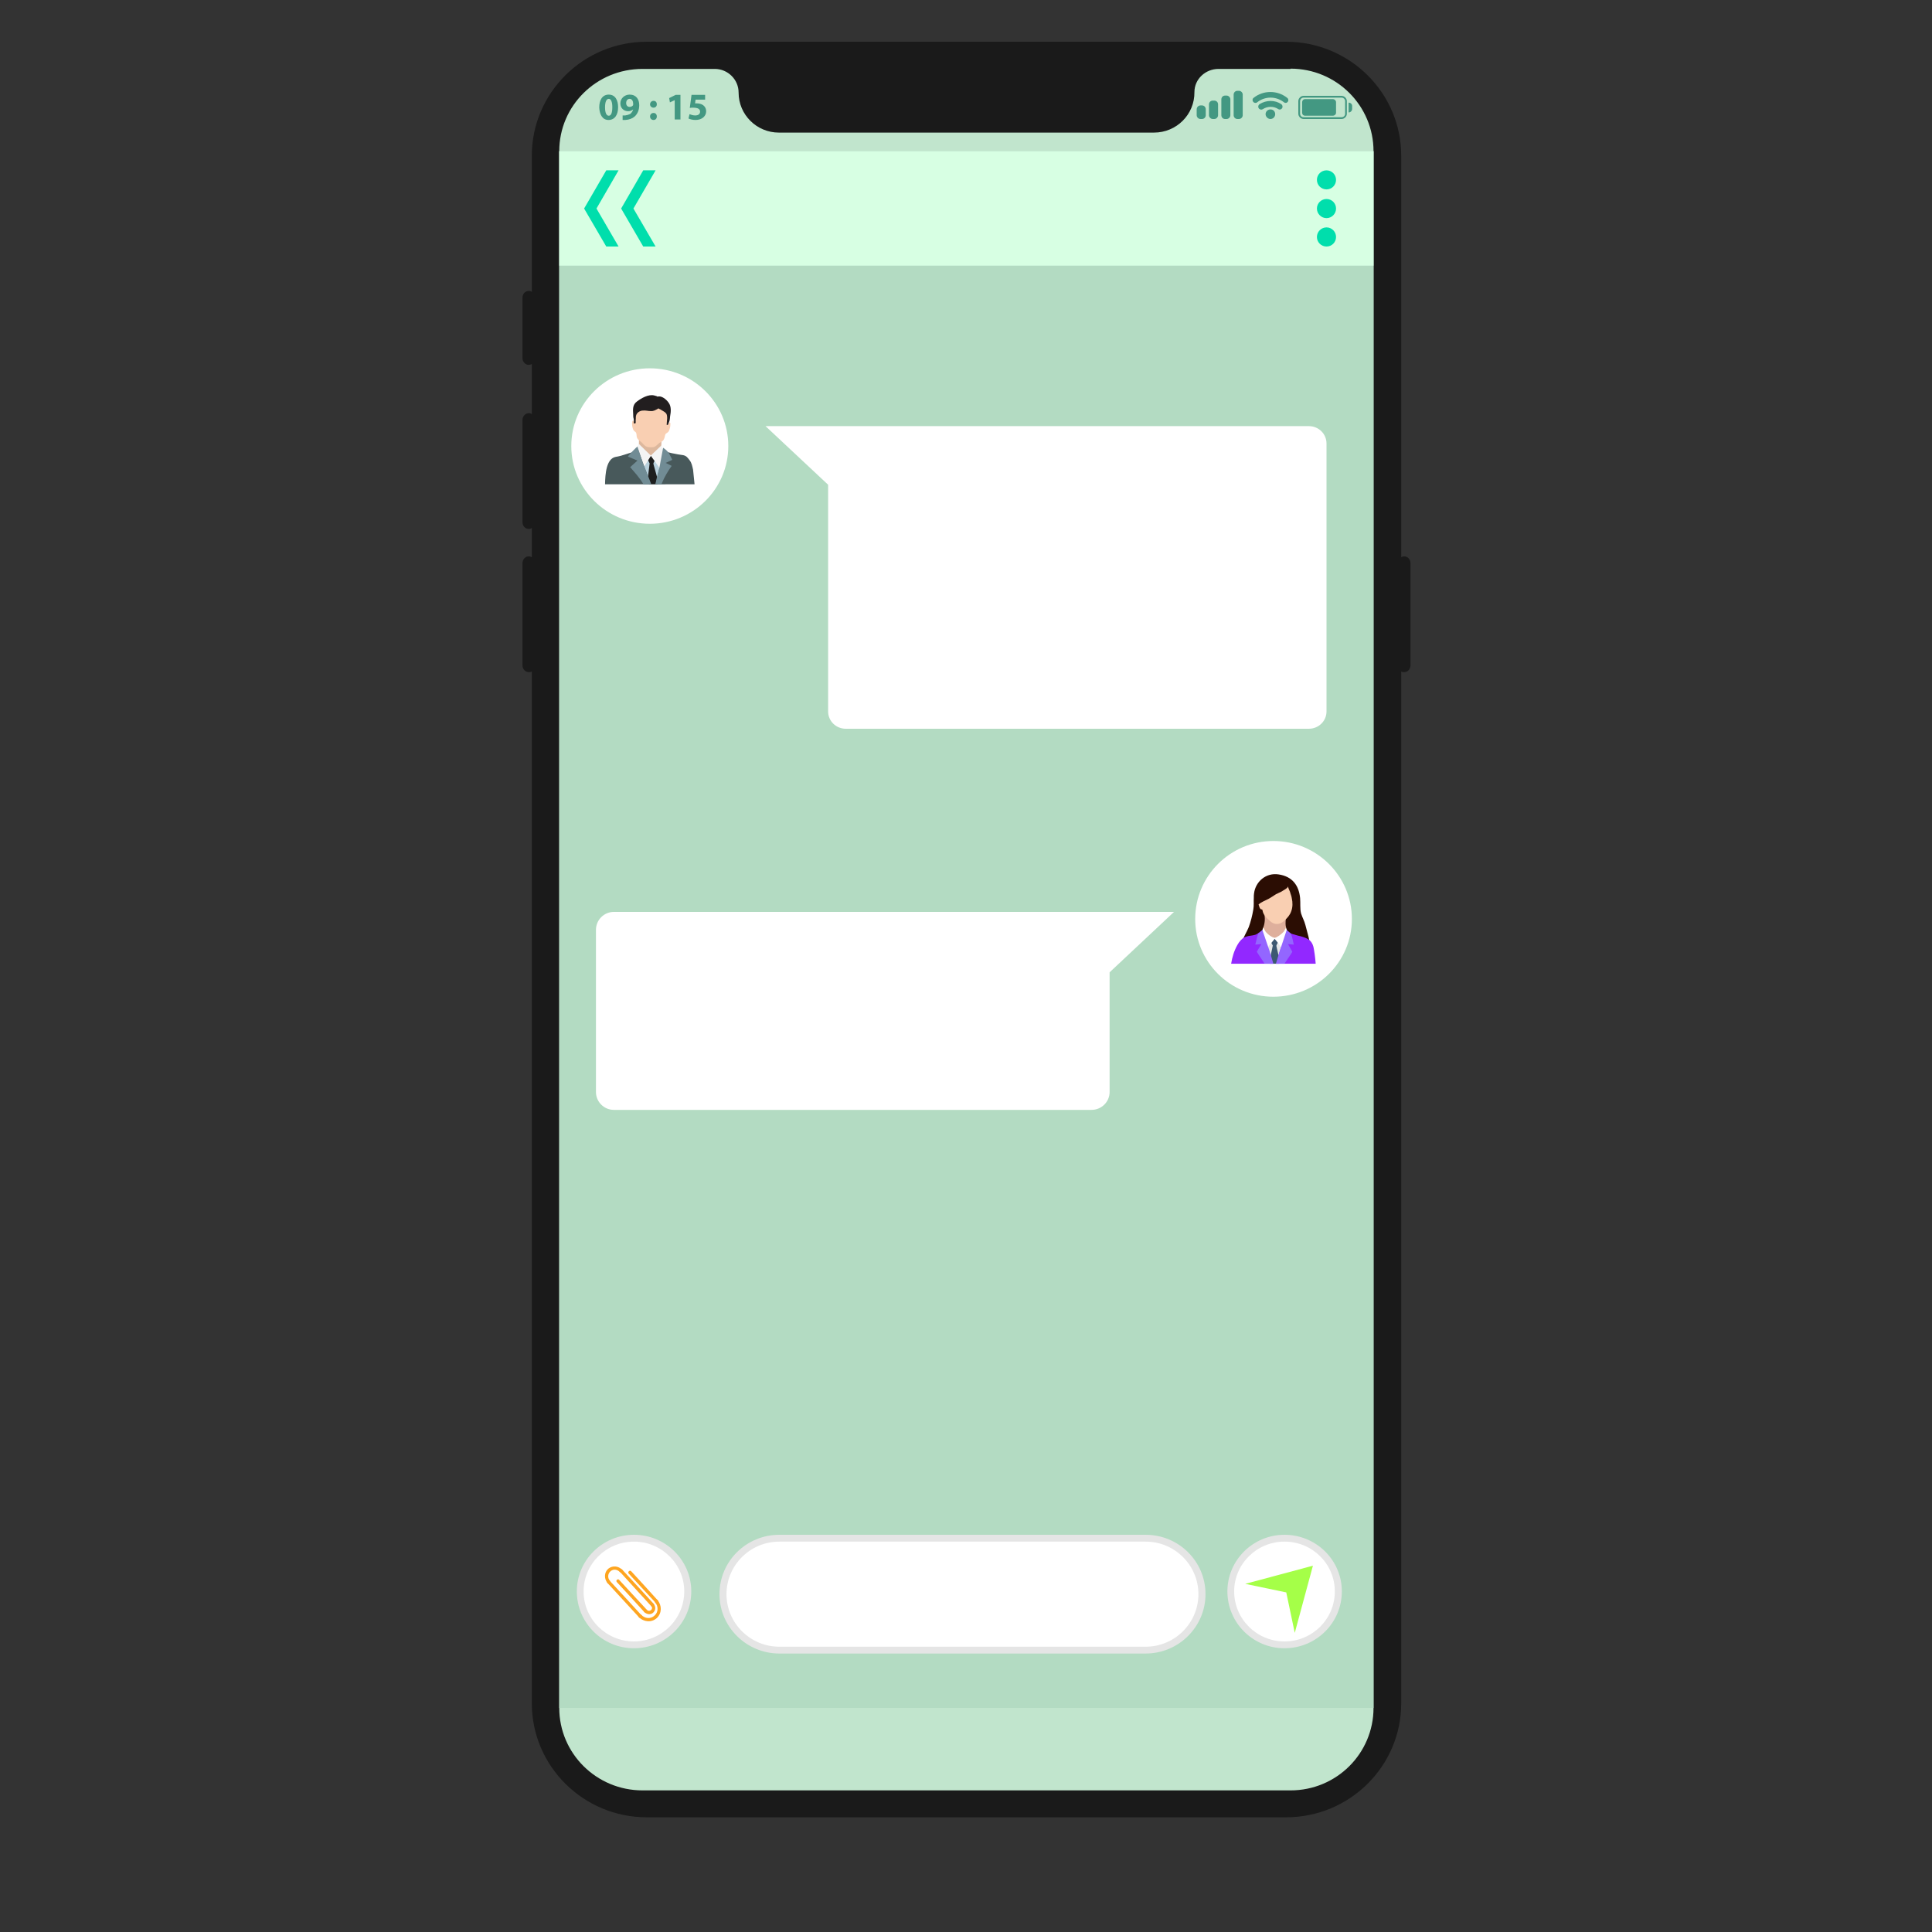 <svg xmlns="http://www.w3.org/2000/svg" xmlns:xlink="http://www.w3.org/1999/xlink" width="40" zoomAndPan="magnify" viewBox="0 0 30 30" height="40" preserveAspectRatio="xMidYMid meet" version="1.2"><rect x="0" y="0" width="30" height="30" fill="#333333" stroke="none"/><defs><clipPath id="6da086a29b"><path d="M 9.195 8.914 L 20.805 8.914 L 20.805 18.352 L 9.195 18.352 Z M 9.195 8.914 "/></clipPath><clipPath id="6e7641b989"><path d="M 8.113 0.641 L 21.906 0.641 L 21.906 28.223 L 8.113 28.223 Z M 8.113 0.641 "/></clipPath><clipPath id="6cb553525e"><path d="M 8.113 1 L 21.906 1 L 21.906 28 L 8.113 28 Z M 8.113 1 "/></clipPath><clipPath id="3760fd12d5"><path d="M 8.113 2 L 21.906 2 L 21.906 27 L 8.113 27 Z M 8.113 2 "/></clipPath><clipPath id="2a2ac45b77"><path d="M 8.113 2 L 21.906 2 L 21.906 5 L 8.113 5 Z M 8.113 2 "/></clipPath><clipPath id="b09438d729"><path d="M 8.113 5 L 12 5 L 12 9 L 8.113 9 Z M 8.113 5 "/></clipPath><clipPath id="07bc12d626"><path d="M 8.113 23 L 11 23 L 11 26 L 8.113 26 Z M 8.113 23 "/></clipPath></defs><g id="08efa38c07"><path style=" stroke:none;fill-rule:nonzero;fill:#d5e9b7;fill-opacity:1;" d="M 15.777 11.27 L 15.871 12.098 L 15.961 12.926 L 15.777 11.27 "/><g clip-rule="nonzero" clip-path="url(#6da086a29b)"><path style=" stroke:none;fill-rule:nonzero;fill:#d5e9b7;fill-opacity:1;" d="M 13.527 18.352 L 13.578 18.234 C 13.832 17.73 13.852 17.375 13.641 17.176 C 13.539 17.09 13.391 17.016 13.195 16.957 C 11.973 16.688 11.18 16.453 10.809 16.254 C 10.168 15.922 9.754 15.57 9.566 15.195 C 9.324 14.855 9.199 14.242 9.199 13.355 C 9.211 12.602 9.379 11.832 9.707 11.051 C 9.922 10.477 10.477 9.977 11.371 9.555 C 12.352 9.129 13.469 8.914 14.723 8.918 C 17.562 8.965 19.41 9.676 20.254 11.055 C 20.621 11.703 20.758 12.504 20.668 13.457 C 20.582 14.422 20.258 15.242 19.703 15.914 C 19.562 16.07 19.41 16.207 19.242 16.324 C 19.172 16.398 18.902 16.547 18.438 16.766 C 18.344 16.812 18.051 16.914 17.551 17.062 C 16.359 17.352 15.621 17.555 15.336 17.664 C 14.996 17.77 14.395 17.996 13.527 18.352 "/></g><g clip-rule="nonzero" clip-path="url(#6e7641b989)"><path style=" stroke:none;fill-rule:nonzero;fill:#1a1a1a;fill-opacity:1;" d="M 21.824 8.641 C 21.801 8.637 21.777 8.641 21.758 8.652 L 21.758 2.418 C 21.758 1.441 20.957 0.648 19.969 0.648 L 10.043 0.648 C 9.059 0.648 8.258 1.441 8.258 2.418 L 8.258 4.531 C 8.238 4.52 8.215 4.512 8.191 4.52 C 8.145 4.527 8.113 4.574 8.113 4.621 L 8.113 5.559 C 8.113 5.609 8.145 5.652 8.191 5.664 C 8.215 5.668 8.238 5.664 8.258 5.652 L 8.258 6.43 C 8.238 6.418 8.215 6.41 8.191 6.418 C 8.145 6.43 8.113 6.473 8.113 6.52 L 8.113 8.109 C 8.113 8.156 8.145 8.203 8.191 8.211 C 8.215 8.219 8.238 8.211 8.258 8.199 L 8.258 8.652 C 8.238 8.641 8.215 8.637 8.191 8.641 C 8.145 8.652 8.113 8.695 8.113 8.746 L 8.113 10.332 C 8.113 10.379 8.145 10.426 8.191 10.434 C 8.215 10.441 8.238 10.438 8.258 10.426 L 8.258 26.449 C 8.258 27.426 9.059 28.219 10.043 28.219 L 19.969 28.219 C 20.957 28.219 21.758 27.426 21.758 26.449 L 21.758 10.426 C 21.777 10.438 21.801 10.441 21.824 10.434 C 21.871 10.426 21.902 10.379 21.902 10.332 L 21.902 8.746 C 21.902 8.695 21.871 8.652 21.824 8.641 "/></g><g clip-rule="nonzero" clip-path="url(#6cb553525e)"><path style=" stroke:none;fill-rule:nonzero;fill:#c1e5cd;fill-opacity:1;" d="M 20.039 1.07 L 18.922 1.07 C 18.719 1.07 18.547 1.227 18.547 1.43 C 18.551 1.777 18.27 2.059 17.918 2.059 L 12.094 2.059 C 11.75 2.059 11.469 1.781 11.469 1.438 C 11.469 1.234 11.301 1.07 11.098 1.07 L 9.977 1.07 C 9.262 1.07 8.684 1.641 8.684 2.348 L 8.684 26.52 C 8.684 27.227 9.262 27.801 9.977 27.801 L 20.039 27.801 C 20.754 27.801 21.328 27.227 21.328 26.52 L 21.328 2.348 C 21.328 1.641 20.754 1.066 20.039 1.066 "/></g><path style=" stroke:none;fill-rule:nonzero;fill:#439882;fill-opacity:1;" d="M 10.949 1.547 L 10.801 1.547 L 10.793 1.605 C 10.801 1.605 10.809 1.605 10.816 1.605 C 10.852 1.605 10.891 1.613 10.918 1.633 C 10.945 1.652 10.965 1.684 10.965 1.73 C 10.965 1.801 10.902 1.863 10.801 1.863 C 10.754 1.863 10.715 1.852 10.691 1.84 L 10.707 1.773 C 10.727 1.781 10.762 1.793 10.797 1.793 C 10.832 1.793 10.871 1.777 10.871 1.734 C 10.871 1.695 10.84 1.672 10.762 1.672 C 10.742 1.672 10.727 1.672 10.711 1.676 L 10.738 1.473 L 10.949 1.473 Z M 10.477 1.555 L 10.402 1.59 L 10.391 1.523 L 10.492 1.473 L 10.566 1.473 L 10.566 1.855 L 10.477 1.855 Z M 10.094 1.809 C 10.094 1.777 10.117 1.754 10.148 1.754 C 10.18 1.754 10.199 1.777 10.199 1.809 C 10.199 1.84 10.18 1.863 10.148 1.863 C 10.117 1.863 10.094 1.84 10.094 1.809 Z M 10.094 1.621 C 10.094 1.59 10.117 1.566 10.148 1.566 C 10.18 1.566 10.199 1.586 10.199 1.621 C 10.199 1.648 10.18 1.672 10.148 1.672 C 10.117 1.672 10.094 1.648 10.094 1.621 Z M 9.723 1.602 C 9.723 1.633 9.742 1.66 9.777 1.66 C 9.801 1.66 9.82 1.648 9.828 1.637 C 9.832 1.633 9.832 1.625 9.832 1.613 C 9.832 1.574 9.816 1.535 9.777 1.535 C 9.746 1.535 9.723 1.559 9.723 1.602 Z M 9.668 1.793 C 9.68 1.793 9.691 1.793 9.707 1.793 C 9.734 1.789 9.762 1.781 9.785 1.77 C 9.809 1.75 9.824 1.727 9.832 1.699 C 9.812 1.715 9.789 1.727 9.754 1.727 C 9.688 1.727 9.633 1.68 9.633 1.605 C 9.633 1.531 9.695 1.469 9.777 1.469 C 9.879 1.469 9.926 1.543 9.926 1.633 C 9.926 1.711 9.898 1.77 9.855 1.809 C 9.82 1.84 9.77 1.859 9.711 1.863 C 9.695 1.863 9.68 1.863 9.668 1.863 Z M 9.395 1.668 C 9.395 1.754 9.418 1.797 9.453 1.797 C 9.488 1.797 9.508 1.754 9.508 1.664 C 9.508 1.582 9.488 1.535 9.453 1.535 C 9.418 1.535 9.395 1.578 9.395 1.668 Z M 9.598 1.664 C 9.598 1.781 9.547 1.863 9.449 1.863 C 9.352 1.863 9.309 1.773 9.305 1.668 C 9.305 1.555 9.352 1.469 9.453 1.469 C 9.555 1.469 9.598 1.559 9.598 1.664 "/><path style=" stroke:none;fill-rule:nonzero;fill:#439882;fill-opacity:1;" d="M 20.242 1.516 C 20.211 1.516 20.188 1.543 20.188 1.57 L 20.188 1.766 C 20.188 1.797 20.211 1.82 20.242 1.82 L 20.832 1.82 C 20.863 1.82 20.887 1.797 20.887 1.766 L 20.887 1.57 C 20.887 1.543 20.863 1.516 20.832 1.516 Z M 20.832 1.848 L 20.242 1.848 C 20.199 1.848 20.16 1.809 20.16 1.766 L 20.16 1.57 C 20.16 1.527 20.199 1.488 20.242 1.488 L 20.832 1.488 C 20.875 1.488 20.914 1.527 20.914 1.57 L 20.914 1.766 C 20.914 1.809 20.875 1.848 20.832 1.848 "/><path style=" stroke:none;fill-rule:nonzero;fill:#439882;fill-opacity:1;" d="M 20.695 1.539 L 20.266 1.539 C 20.238 1.539 20.219 1.562 20.219 1.586 L 20.219 1.75 C 20.219 1.777 20.238 1.797 20.266 1.797 L 20.695 1.797 C 20.723 1.797 20.746 1.777 20.746 1.75 L 20.746 1.586 C 20.746 1.562 20.723 1.539 20.695 1.539 "/><path style=" stroke:none;fill-rule:nonzero;fill:#439882;fill-opacity:1;" d="M 20.941 1.594 L 20.941 1.746 C 20.973 1.746 20.996 1.719 20.996 1.691 L 20.996 1.645 C 20.996 1.617 20.973 1.594 20.941 1.594 "/><path style=" stroke:none;fill-rule:nonzero;fill:#439882;fill-opacity:1;" d="M 19.727 1.699 C 19.688 1.699 19.652 1.73 19.652 1.773 C 19.652 1.812 19.688 1.848 19.727 1.848 C 19.77 1.848 19.801 1.812 19.801 1.773 C 19.801 1.73 19.77 1.699 19.727 1.699 Z M 19.988 1.52 C 19.836 1.398 19.617 1.398 19.465 1.52 C 19.445 1.535 19.445 1.566 19.461 1.582 C 19.477 1.602 19.504 1.602 19.52 1.59 C 19.641 1.492 19.812 1.492 19.934 1.586 C 19.953 1.602 19.977 1.602 19.992 1.586 C 20.012 1.566 20.008 1.535 19.988 1.52 Z M 19.902 1.688 C 19.887 1.703 19.863 1.707 19.844 1.691 C 19.777 1.648 19.68 1.648 19.609 1.695 C 19.59 1.707 19.566 1.703 19.551 1.688 C 19.531 1.668 19.535 1.633 19.559 1.617 C 19.664 1.551 19.797 1.551 19.895 1.617 C 19.918 1.633 19.922 1.668 19.902 1.688 "/><path style=" stroke:none;fill-rule:nonzero;fill:#439882;fill-opacity:1;" d="M 18.723 1.789 L 18.723 1.699 C 18.723 1.664 18.699 1.637 18.664 1.637 L 18.641 1.637 C 18.609 1.637 18.582 1.664 18.582 1.699 L 18.582 1.789 C 18.582 1.82 18.609 1.848 18.641 1.848 L 18.664 1.848 C 18.699 1.848 18.723 1.82 18.723 1.789 Z M 18.914 1.789 L 18.914 1.621 C 18.914 1.586 18.887 1.562 18.855 1.562 L 18.832 1.562 C 18.801 1.562 18.773 1.586 18.773 1.621 L 18.773 1.789 C 18.773 1.82 18.801 1.848 18.832 1.848 L 18.855 1.848 C 18.887 1.848 18.914 1.82 18.914 1.789 Z M 19.105 1.789 L 19.105 1.543 C 19.105 1.512 19.078 1.484 19.047 1.484 L 19.023 1.484 C 18.988 1.484 18.965 1.512 18.965 1.543 L 18.965 1.789 C 18.965 1.82 18.988 1.848 19.023 1.848 L 19.047 1.848 C 19.078 1.848 19.105 1.82 19.105 1.789 Z M 19.238 1.848 L 19.215 1.848 C 19.18 1.848 19.156 1.82 19.156 1.789 L 19.156 1.469 C 19.156 1.438 19.18 1.41 19.215 1.41 L 19.238 1.41 C 19.27 1.41 19.297 1.438 19.297 1.469 L 19.297 1.789 C 19.297 1.82 19.27 1.848 19.238 1.848 "/><g clip-rule="nonzero" clip-path="url(#3760fd12d5)"><path style=" stroke:none;fill-rule:nonzero;fill:#b3dbc2;fill-opacity:1;" d="M 8.684 2.348 L 8.684 26.52 L 21.328 26.52 L 21.328 2.348 L 8.684 2.348 "/></g><g clip-rule="nonzero" clip-path="url(#2a2ac45b77)"><path style=" stroke:none;fill-rule:nonzero;fill:#d7ffe3;fill-opacity:1;" d="M 21.328 4.125 L 8.684 4.125 L 8.684 2.348 L 21.328 2.348 L 21.328 4.125 "/></g><path style=" stroke:none;fill-rule:nonzero;fill:#00deac;fill-opacity:1;" d="M 10.18 2.645 L 9.988 2.645 L 9.645 3.238 L 9.988 3.828 L 10.18 3.828 L 9.836 3.238 Z M 9.262 3.238 L 9.605 3.828 L 9.414 3.828 L 9.07 3.238 L 9.414 2.645 L 9.605 2.645 L 9.262 3.238 "/><path style=" stroke:none;fill-rule:nonzero;fill:#00deac;fill-opacity:1;" d="M 20.598 3.531 C 20.516 3.531 20.449 3.598 20.449 3.68 C 20.449 3.762 20.516 3.828 20.598 3.828 C 20.68 3.828 20.746 3.762 20.746 3.68 C 20.746 3.598 20.68 3.531 20.598 3.531 Z M 20.598 3.09 C 20.516 3.09 20.449 3.156 20.449 3.238 C 20.449 3.32 20.516 3.387 20.598 3.387 C 20.68 3.387 20.746 3.32 20.746 3.238 C 20.746 3.156 20.68 3.09 20.598 3.09 Z M 20.746 2.793 C 20.746 2.875 20.68 2.941 20.598 2.941 C 20.516 2.941 20.449 2.875 20.449 2.793 C 20.449 2.711 20.516 2.645 20.598 2.645 C 20.68 2.645 20.746 2.711 20.746 2.793 "/><path style=" stroke:none;fill-rule:nonzero;fill:#ffffff;fill-opacity:1;" d="M 20.992 14.27 C 20.992 14.938 20.445 15.477 19.773 15.477 C 19.102 15.477 18.559 14.938 18.559 14.27 C 18.559 13.602 19.102 13.059 19.773 13.059 C 20.445 13.059 20.992 13.602 20.992 14.27 "/><path style=" stroke:none;fill-rule:nonzero;fill:#2b2923;fill-opacity:1;" d="M 20.043 13.672 C 20.039 13.668 20.035 13.664 20.031 13.66 C 20.035 13.664 20.039 13.668 20.043 13.672 "/><path style=" stroke:none;fill-rule:nonzero;fill:#2b0d03;fill-opacity:1;" d="M 19.469 13.938 C 19.469 13.914 19.469 13.895 19.473 13.871 C 19.496 13.688 19.66 13.547 19.855 13.578 C 20.062 13.609 20.168 13.742 20.188 13.945 C 20.195 14.02 20.184 14.113 20.203 14.184 C 20.227 14.258 20.25 14.289 20.27 14.363 C 20.301 14.48 20.336 14.598 20.352 14.719 C 20.363 14.789 20.355 14.879 20.289 14.914 C 20.262 14.926 20.23 14.926 20.199 14.922 C 19.984 14.914 19.773 14.902 19.559 14.895 C 19.496 14.891 19.41 14.918 19.352 14.895 C 19.133 14.805 19.344 14.52 19.391 14.395 C 19.422 14.309 19.445 14.219 19.461 14.125 C 19.473 14.062 19.465 14 19.469 13.938 "/><path style=" stroke:none;fill-rule:nonzero;fill:#deaf9c;fill-opacity:1;" d="M 19.609 14.422 C 19.609 14.422 19.652 14.332 19.637 14.223 C 19.625 14.141 19.969 14.254 19.969 14.254 C 19.969 14.254 19.953 14.332 19.969 14.398 C 19.98 14.469 19.805 14.598 19.805 14.598 L 19.688 14.539 L 19.668 14.555 L 19.609 14.422 "/><path style=" stroke:none;fill-rule:nonzero;fill:#f9cfb2;fill-opacity:1;" d="M 20.059 13.949 C 20.055 13.914 20.039 13.883 20.031 13.848 C 20.02 13.82 20.004 13.793 20 13.762 C 20.004 13.789 19.926 13.824 19.906 13.84 C 19.883 13.855 19.855 13.863 19.828 13.879 C 19.824 13.875 19.742 13.934 19.699 13.957 C 19.648 13.984 19.59 14.004 19.543 14.043 C 19.551 14.07 19.562 14.121 19.59 14.121 C 19.602 14.121 19.605 14.133 19.605 14.141 C 19.617 14.203 19.66 14.25 19.711 14.293 C 19.715 14.297 19.719 14.301 19.719 14.301 C 19.758 14.336 19.793 14.348 19.828 14.348 C 19.863 14.348 19.898 14.336 19.938 14.301 C 19.938 14.301 19.941 14.297 19.945 14.293 C 19.992 14.254 20.031 14.207 20.051 14.148 C 20.074 14.086 20.074 14.012 20.059 13.949 "/><path style=" stroke:none;fill-rule:nonzero;fill:#9228ff;fill-opacity:1;" d="M 19.746 14.898 C 19.699 14.746 19.652 14.594 19.605 14.441 C 19.605 14.449 19.512 14.508 19.5 14.512 C 19.457 14.527 19.422 14.527 19.383 14.535 L 19.383 14.539 L 19.383 14.535 C 19.363 14.539 19.344 14.547 19.324 14.555 C 19.238 14.598 19.18 14.73 19.152 14.816 C 19.137 14.863 19.125 14.914 19.117 14.965 L 19.766 14.965 C 19.758 14.941 19.754 14.922 19.746 14.898 "/><path style=" stroke:none;fill-rule:nonzero;fill:#e6e7e8;fill-opacity:1;" d="M 19.742 14.965 L 19.844 14.965 L 19.949 14.715 C 19.953 14.707 19.953 14.699 19.945 14.691 C 19.91 14.645 19.855 14.594 19.793 14.578 C 19.73 14.594 19.676 14.645 19.637 14.691 C 19.633 14.699 19.629 14.707 19.633 14.715 L 19.742 14.965 "/><path style=" stroke:none;fill-rule:nonzero;fill:#9228ff;fill-opacity:1;" d="M 20.43 14.965 C 20.422 14.855 20.406 14.754 20.395 14.703 C 20.367 14.598 20.305 14.57 20.199 14.539 C 20.184 14.535 19.961 14.488 19.977 14.441 C 19.93 14.594 19.879 14.746 19.832 14.898 C 19.828 14.922 19.82 14.941 19.812 14.965 L 20.43 14.965 "/><path style=" stroke:none;fill-rule:nonzero;fill:#3d5871;fill-opacity:1;" d="M 19.711 14.934 L 19.711 14.938 L 19.719 14.965 L 19.863 14.965 L 19.875 14.938 C 19.875 14.938 19.875 14.934 19.875 14.934 L 19.82 14.691 C 19.82 14.684 19.82 14.676 19.824 14.672 L 19.844 14.633 C 19.844 14.629 19.844 14.629 19.844 14.625 L 19.82 14.605 C 19.816 14.602 19.812 14.594 19.805 14.59 C 19.801 14.586 19.801 14.578 19.793 14.574 C 19.785 14.57 19.781 14.582 19.777 14.586 C 19.777 14.594 19.77 14.598 19.766 14.602 C 19.758 14.609 19.75 14.617 19.742 14.625 C 19.738 14.629 19.738 14.629 19.738 14.633 L 19.758 14.672 C 19.762 14.676 19.766 14.684 19.762 14.691 L 19.711 14.934 "/><path style=" stroke:none;fill-rule:nonzero;fill:#ffffff;fill-opacity:1;" d="M 19.574 14.516 L 19.617 14.402 L 19.648 14.461 C 19.684 14.512 19.762 14.562 19.793 14.562 C 19.82 14.562 19.895 14.512 19.938 14.461 L 19.969 14.402 L 20.008 14.516 C 20.008 14.52 20.008 14.52 20.008 14.52 L 19.934 14.758 C 19.934 14.762 19.922 14.797 19.918 14.758 L 19.879 14.688 C 19.875 14.68 19.867 14.672 19.863 14.664 L 19.793 14.578 L 19.723 14.664 C 19.715 14.672 19.711 14.68 19.703 14.688 L 19.664 14.758 C 19.66 14.797 19.652 14.762 19.648 14.758 L 19.574 14.52 C 19.574 14.52 19.574 14.52 19.574 14.516 "/><path style=" stroke:none;fill-rule:nonzero;fill:#9366ff;fill-opacity:1;" d="M 19.945 14.965 C 20.008 14.867 20.07 14.785 20.066 14.777 L 20 14.66 L 20.09 14.668 C 20.082 14.641 20.059 14.496 20.031 14.484 L 19.98 14.441 L 19.871 14.77 L 19.812 14.965 L 19.945 14.965 "/><path style=" stroke:none;fill-rule:nonzero;fill:#9366ff;fill-opacity:1;" d="M 19.516 14.777 C 19.516 14.785 19.574 14.867 19.637 14.965 L 19.773 14.965 L 19.715 14.77 L 19.602 14.441 L 19.551 14.484 C 19.523 14.496 19.504 14.641 19.492 14.668 L 19.586 14.66 L 19.516 14.777 "/><g clip-rule="nonzero" clip-path="url(#b09438d729)"><path style=" stroke:none;fill-rule:nonzero;fill:#ffffff;fill-opacity:1;" d="M 11.309 6.926 C 11.309 7.594 10.762 8.133 10.09 8.133 C 9.418 8.133 8.871 7.594 8.871 6.926 C 8.871 6.258 9.418 5.719 10.09 5.719 C 10.762 5.719 11.309 6.258 11.309 6.926 "/></g><path style=" stroke:none;fill-rule:nonzero;fill:#ddb89e;fill-opacity:1;" d="M 9.922 6.828 L 9.922 6.844 L 9.918 6.969 L 10.098 7.133 L 10.16 7.078 L 10.266 6.984 L 10.273 6.824 L 9.922 6.828 "/><path style=" stroke:none;fill-rule:nonzero;fill:#f9cfb2;fill-opacity:1;" d="M 10.391 6.562 C 10.383 6.566 10.387 6.578 10.379 6.582 C 10.363 6.59 10.363 6.57 10.363 6.562 C 10.359 6.523 10.379 6.492 10.375 6.457 C 10.371 6.406 10.324 6.371 10.281 6.352 C 10.238 6.336 10.18 6.332 10.133 6.344 C 10.129 6.344 10.129 6.344 10.125 6.344 C 10.078 6.324 10.02 6.324 9.969 6.336 C 9.922 6.352 9.871 6.383 9.863 6.43 C 9.855 6.465 9.871 6.5 9.867 6.535 C 9.867 6.547 9.863 6.566 9.848 6.555 C 9.84 6.551 9.844 6.539 9.84 6.535 C 9.824 6.523 9.816 6.543 9.816 6.555 C 9.812 6.59 9.816 6.633 9.832 6.668 C 9.84 6.691 9.855 6.695 9.871 6.711 C 9.887 6.73 9.883 6.762 9.887 6.781 C 9.891 6.797 9.895 6.809 9.906 6.82 C 9.922 6.844 9.953 6.855 9.973 6.879 C 9.992 6.898 10.008 6.922 10.035 6.934 C 10.051 6.941 10.074 6.945 10.094 6.945 C 10.098 6.945 10.102 6.945 10.102 6.945 C 10.121 6.945 10.141 6.945 10.156 6.941 C 10.184 6.93 10.203 6.91 10.223 6.891 C 10.242 6.871 10.277 6.863 10.297 6.84 C 10.305 6.828 10.312 6.816 10.316 6.805 C 10.324 6.785 10.324 6.75 10.34 6.734 C 10.355 6.723 10.371 6.715 10.383 6.699 C 10.402 6.664 10.41 6.621 10.41 6.582 C 10.41 6.57 10.406 6.555 10.391 6.562 "/><path style=" stroke:none;fill-rule:nonzero;fill:#221e1f;fill-opacity:1;" d="M 9.84 6.504 C 9.844 6.527 9.844 6.543 9.84 6.562 C 9.84 6.562 9.84 6.57 9.84 6.574 L 9.867 6.574 C 9.871 6.57 9.871 6.562 9.871 6.562 C 9.871 6.547 9.871 6.535 9.871 6.52 C 9.875 6.5 9.871 6.48 9.875 6.461 C 9.883 6.41 9.934 6.375 9.988 6.375 C 10.027 6.371 10.062 6.383 10.102 6.383 C 10.152 6.387 10.176 6.367 10.215 6.348 C 10.223 6.34 10.219 6.34 10.227 6.344 C 10.234 6.344 10.242 6.355 10.25 6.355 C 10.285 6.379 10.348 6.402 10.355 6.445 C 10.363 6.48 10.359 6.516 10.355 6.551 C 10.355 6.555 10.352 6.582 10.352 6.598 L 10.371 6.598 C 10.379 6.578 10.391 6.551 10.395 6.539 C 10.406 6.496 10.402 6.477 10.406 6.461 C 10.418 6.395 10.426 6.312 10.383 6.254 C 10.34 6.191 10.273 6.152 10.234 6.156 C 10.234 6.156 10.207 6.156 10.211 6.16 C 10.199 6.148 10.176 6.148 10.16 6.141 C 10.07 6.117 9.957 6.184 9.891 6.234 C 9.82 6.285 9.828 6.359 9.832 6.43 C 9.832 6.453 9.832 6.48 9.84 6.504 "/><path style=" stroke:none;fill-rule:nonzero;fill:#b9d1dd;fill-opacity:1;" d="M 9.992 7.52 L 10.336 7.52 C 10.328 7.48 10.324 7.438 10.312 7.398 C 10.297 7.316 10.281 7.246 10.219 7.188 C 10.191 7.16 10.137 7.078 10.102 7.086 C 10.066 7.086 9.98 7.215 9.969 7.242 C 9.965 7.25 9.965 7.262 9.965 7.27 C 9.965 7.293 9.973 7.312 9.977 7.348 C 9.984 7.406 9.988 7.461 9.992 7.52 "/><path style=" stroke:none;fill-rule:nonzero;fill:#1e1e1e;fill-opacity:1;" d="M 10.055 7.465 L 10.078 7.52 L 10.207 7.52 L 10.223 7.484 C 10.223 7.48 10.223 7.48 10.223 7.48 L 10.148 7.211 C 10.145 7.203 10.145 7.195 10.148 7.188 L 10.168 7.148 C 10.168 7.145 10.168 7.141 10.164 7.141 C 10.156 7.129 10.148 7.121 10.137 7.113 C 10.133 7.105 10.125 7.098 10.121 7.09 C 10.117 7.086 10.109 7.07 10.105 7.078 C 10.098 7.082 10.098 7.086 10.094 7.094 C 10.09 7.098 10.082 7.105 10.078 7.109 C 10.07 7.117 10.066 7.125 10.059 7.129 C 10.059 7.133 10.059 7.137 10.059 7.137 L 10.082 7.184 C 10.086 7.191 10.09 7.199 10.086 7.207 L 10.055 7.461 C 10.055 7.465 10.055 7.465 10.055 7.465 "/><path style=" stroke:none;fill-rule:nonzero;fill:#48595b;fill-opacity:1;" d="M 10.785 7.52 C 10.781 7.484 10.766 7.336 10.762 7.293 C 10.75 7.242 10.742 7.188 10.707 7.145 C 10.672 7.098 10.652 7.074 10.598 7.066 C 10.531 7.059 10.336 7.02 10.297 7 C 10.277 7.086 10.262 7.172 10.242 7.258 C 10.242 7.262 10.207 7.402 10.18 7.52 L 10.785 7.52 "/><path style=" stroke:none;fill-rule:nonzero;fill:#f4f4f4;fill-opacity:1;" d="M 10.273 6.914 L 10.109 7.07 C 10.109 7.074 10.105 7.074 10.102 7.07 L 9.918 6.891 L 9.844 7.023 L 9.988 7.27 L 10.102 7.086 C 10.105 7.078 10.109 7.082 10.113 7.086 L 10.262 7.297 L 10.32 7.039 L 10.273 6.914 "/><path style=" stroke:none;fill-rule:nonzero;fill:#718c95;fill-opacity:1;" d="M 10.27 7.52 C 10.32 7.398 10.379 7.305 10.43 7.234 C 10.398 7.219 10.367 7.203 10.336 7.188 L 10.438 7.141 C 10.434 7.125 10.418 7.098 10.398 7.059 C 10.375 7.004 10.309 6.961 10.297 6.953 L 10.238 7.27 L 10.215 7.348 L 10.176 7.52 L 10.27 7.52 "/><path style=" stroke:none;fill-rule:nonzero;fill:#48595b;fill-opacity:1;" d="M 10.109 7.52 C 10.07 7.406 10.02 7.293 9.98 7.18 L 9.91 6.984 C 9.91 6.984 9.91 6.984 9.906 6.988 C 9.891 6.988 9.859 7.012 9.816 7.023 C 9.73 7.047 9.645 7.082 9.562 7.094 C 9.414 7.121 9.398 7.359 9.395 7.52 L 10.109 7.52 "/><path style=" stroke:none;fill-rule:nonzero;fill:#718c95;fill-opacity:1;" d="M 9.785 7.254 C 9.855 7.336 9.926 7.41 9.992 7.52 L 10.113 7.52 L 10.039 7.332 L 9.98 7.18 L 9.898 6.934 C 9.887 6.938 9.754 7.074 9.75 7.09 L 9.898 7.152 L 9.785 7.254 "/><path style=" stroke:none;fill-rule:nonzero;fill:#ffffff;fill-opacity:1;" d="M 18.23 14.16 L 17.23 15.098 L 17.23 16.957 C 17.23 17.109 17.105 17.234 16.949 17.234 L 9.531 17.234 C 9.379 17.234 9.254 17.109 9.254 16.957 L 9.254 14.438 C 9.254 14.285 9.379 14.16 9.531 14.16 L 18.23 14.16 "/><path style=" stroke:none;fill-rule:nonzero;fill:#ffffff;fill-opacity:1;" d="M 17.789 23.883 L 12.102 23.883 C 11.617 23.883 11.227 24.273 11.227 24.754 C 11.227 25.234 11.617 25.621 12.102 25.621 L 17.789 25.621 C 18.27 25.621 18.664 25.234 18.664 24.754 C 18.664 24.273 18.27 23.883 17.789 23.883 "/><path style=" stroke:none;fill-rule:nonzero;fill:#e5e5e5;fill-opacity:1;" d="M 12.102 23.938 C 11.648 23.938 11.281 24.305 11.281 24.754 C 11.281 25.203 11.648 25.57 12.102 25.57 L 17.789 25.57 C 18.242 25.57 18.609 25.203 18.609 24.754 C 18.609 24.305 18.242 23.938 17.789 23.938 Z M 17.789 25.676 L 12.102 25.676 C 11.59 25.676 11.172 25.262 11.172 24.754 C 11.172 24.242 11.59 23.832 12.102 23.832 L 17.789 23.832 C 18.301 23.832 18.719 24.242 18.719 24.754 C 18.719 25.262 18.301 25.676 17.789 25.676 "/><path style=" stroke:none;fill-rule:nonzero;fill:#ffffff;fill-opacity:1;" d="M 11.887 6.617 L 12.859 7.527 L 12.859 11.047 C 12.859 11.195 12.98 11.316 13.133 11.316 L 20.324 11.316 C 20.477 11.316 20.598 11.195 20.598 11.047 L 20.598 6.887 C 20.598 6.738 20.477 6.617 20.324 6.617 L 11.887 6.617 "/><path style=" stroke:none;fill-rule:nonzero;fill:#ffffff;fill-opacity:1;" d="M 20.781 24.711 C 20.781 25.172 20.406 25.539 19.945 25.539 C 19.484 25.539 19.113 25.172 19.113 24.711 C 19.113 24.254 19.484 23.883 19.945 23.883 C 20.406 23.883 20.781 24.254 20.781 24.711 "/><path style=" stroke:none;fill-rule:nonzero;fill:#e5e5e5;fill-opacity:1;" d="M 19.945 23.938 C 19.516 23.938 19.164 24.285 19.164 24.711 C 19.164 25.141 19.516 25.488 19.945 25.488 C 20.379 25.488 20.727 25.141 20.727 24.711 C 20.727 24.285 20.379 23.938 19.945 23.938 Z M 19.945 25.594 C 19.457 25.594 19.059 25.199 19.059 24.711 C 19.059 24.227 19.457 23.832 19.945 23.832 C 20.438 23.832 20.836 24.227 20.836 24.711 C 20.836 25.199 20.438 25.594 19.945 25.594 "/><path style=" stroke:none;fill-rule:nonzero;fill:#a5ff48;fill-opacity:1;" d="M 20.105 25.355 L 20.387 24.312 L 19.336 24.594 L 19.973 24.727 L 20.105 25.355 "/><path style=" stroke:none;fill-rule:nonzero;fill:#ffffff;fill-opacity:1;" d="M 10.68 24.711 C 10.68 25.172 10.305 25.539 9.844 25.539 C 9.383 25.539 9.008 25.172 9.008 24.711 C 9.008 24.254 9.383 23.883 9.844 23.883 C 10.305 23.883 10.68 24.254 10.68 24.711 "/><g clip-rule="nonzero" clip-path="url(#07bc12d626)"><path style=" stroke:none;fill-rule:nonzero;fill:#e5e5e5;fill-opacity:1;" d="M 9.844 23.938 C 9.414 23.938 9.062 24.285 9.062 24.711 C 9.062 25.141 9.414 25.488 9.844 25.488 C 10.273 25.488 10.625 25.141 10.625 24.711 C 10.625 24.285 10.273 23.938 9.844 23.938 Z M 9.844 25.594 C 9.355 25.594 8.957 25.199 8.957 24.711 C 8.957 24.227 9.355 23.832 9.844 23.832 C 10.336 23.832 10.734 24.227 10.734 24.711 C 10.734 25.199 10.336 25.594 9.844 25.594 "/></g><path style=" stroke:none;fill-rule:nonzero;fill:#fea520;fill-opacity:1;" d="M 9.625 24.406 C 9.789 24.586 9.949 24.762 10.113 24.941 C 10.137 24.965 10.172 24.93 10.152 24.906 C 9.988 24.727 9.824 24.547 9.66 24.371 C 9.637 24.348 9.602 24.383 9.625 24.406 "/><path style=" stroke:none;fill-rule:nonzero;fill:#fea520;fill-opacity:1;" d="M 9.961 25.082 C 9.797 24.902 9.633 24.723 9.469 24.547 C 9.449 24.523 9.41 24.559 9.434 24.582 C 9.598 24.762 9.762 24.938 9.926 25.117 C 9.949 25.141 9.984 25.105 9.961 25.082 "/><path style=" stroke:none;fill-rule:nonzero;fill:#fea520;fill-opacity:1;" d="M 9.762 24.434 C 9.902 24.586 10.039 24.734 10.18 24.887 C 10.203 24.91 10.238 24.875 10.215 24.852 C 10.078 24.699 9.938 24.547 9.801 24.398 C 9.777 24.375 9.742 24.41 9.762 24.434 "/><path style=" stroke:none;fill-rule:nonzero;fill:#fea520;fill-opacity:1;" d="M 9.578 24.566 C 9.723 24.723 9.863 24.875 10.004 25.031 C 10.027 25.055 10.062 25.02 10.043 24.996 C 9.898 24.84 9.758 24.688 9.613 24.531 C 9.594 24.508 9.555 24.543 9.578 24.566 "/><path style=" stroke:none;fill-rule:nonzero;fill:#fea520;fill-opacity:1;" d="M 10.113 24.941 C 10.152 24.984 10.086 25.039 10.047 25 C 10.023 24.977 9.984 25.012 10.008 25.035 C 10.047 25.07 10.105 25.078 10.145 25.039 C 10.184 25 10.184 24.945 10.148 24.906 C 10.129 24.879 10.094 24.914 10.113 24.941 "/><path style=" stroke:none;fill-rule:nonzero;fill:#fea520;fill-opacity:1;" d="M 10.172 24.883 C 10.227 24.941 10.223 25.035 10.164 25.086 C 10.102 25.145 10.012 25.133 9.957 25.074 C 9.934 25.051 9.895 25.09 9.918 25.109 C 9.996 25.188 10.117 25.199 10.199 25.125 C 10.281 25.047 10.277 24.926 10.211 24.848 C 10.188 24.82 10.152 24.855 10.172 24.883 "/><path style=" stroke:none;fill-rule:nonzero;fill:#fea520;fill-opacity:1;" d="M 9.66 24.375 C 9.605 24.316 9.512 24.305 9.445 24.359 C 9.379 24.418 9.379 24.516 9.434 24.582 C 9.453 24.605 9.488 24.57 9.469 24.543 C 9.43 24.5 9.438 24.43 9.484 24.395 C 9.531 24.359 9.586 24.371 9.625 24.41 C 9.648 24.434 9.684 24.398 9.66 24.375 "/></g></svg>